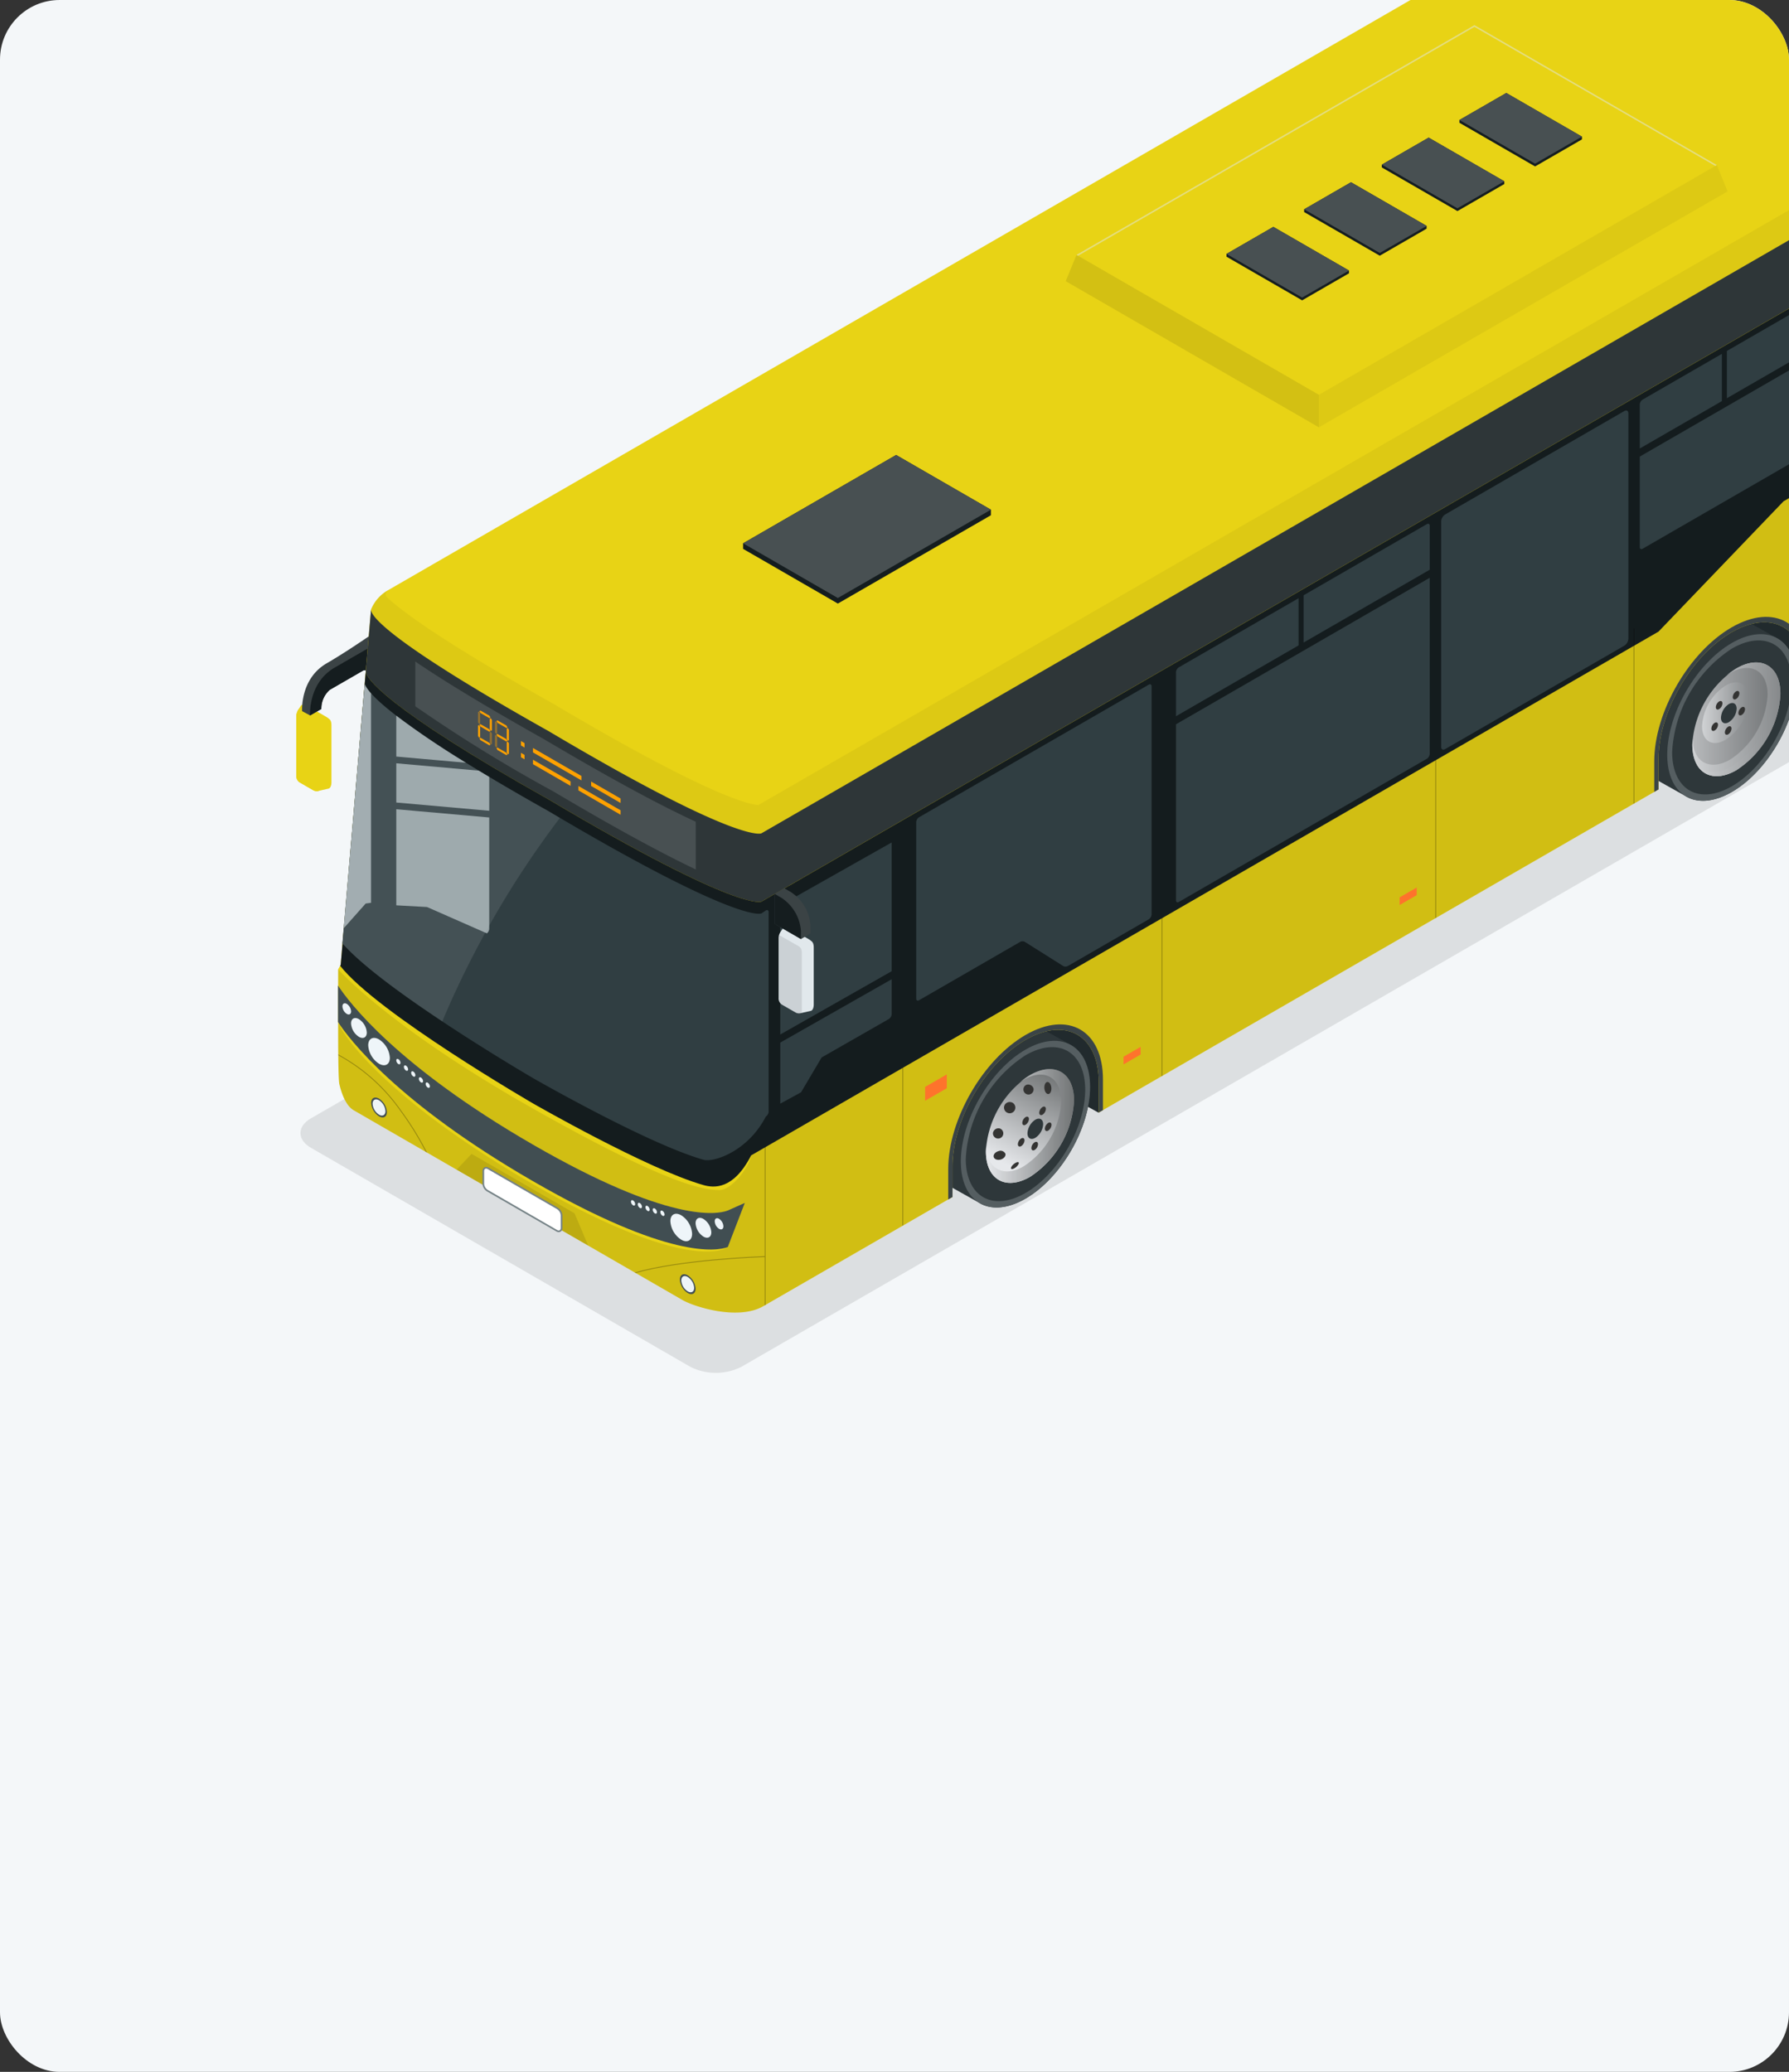 <svg xmlns="http://www.w3.org/2000/svg" xmlns:xlink="http://www.w3.org/1999/xlink" width="240" height="278" viewBox="0 0 240 278">
  <rect x="0" y="0" width="240" height="278" fill="#333333" stroke="none"/>
  <defs>
    <clipPath id="clip-path">
      <rect id="長方形_9746" data-name="長方形 9746" width="240" height="220" rx="8" fill="none"/>
    </clipPath>
    <linearGradient id="linear-gradient" y1="0.5" x2="1" y2="0.5" gradientUnits="objectBoundingBox">
      <stop offset="0" stop-color="#b7b9bb"/>
      <stop offset="1" stop-color="#6d7072"/>
    </linearGradient>
    <linearGradient id="linear-gradient-2" y1="0.5" x2="1" y2="0.5" gradientUnits="objectBoundingBox">
      <stop offset="0" stop-color="#d0d2d4"/>
      <stop offset="1" stop-color="#86898b"/>
    </linearGradient>
    <linearGradient id="linear-gradient-4" x1="0" y1="0.5" x2="1" y2="0.5" xlink:href="#linear-gradient-2"/>
    <linearGradient id="linear-gradient-5" x1="0.377" y1="0.849" x2="0.656" y2="0.059" gradientUnits="objectBoundingBox">
      <stop offset="0" stop-color="#e6e8eb"/>
      <stop offset="1" stop-color="#717475"/>
    </linearGradient>
    <linearGradient id="linear-gradient-6" x1="0" y1="0.5" x2="1" y2="0.5" xlink:href="#linear-gradient-5"/>
  </defs>
  <g id="グループ_22264" data-name="グループ 22264" transform="translate(-360.5 -5477)">
    <rect id="長方形_9734" data-name="長方形 9734" width="240" height="278" rx="8" transform="translate(360.5 5477)" fill="#f4f7f9"/>
    <g id="アートワーク_8" data-name="アートワーク 8" transform="translate(480.5 5587)">
      <g id="グループ_20736" data-name="グループ 20736" transform="translate(-120 -110)">
        <g id="グループ_20735" data-name="グループ 20735" clip-path="url(#clip-path)">
          <g id="グループ_20734" data-name="グループ 20734">
            <path id="パス_36002" data-name="パス 36002" d="M214.46,54.295a7.621,7.621,0,0,0-6.868,0L41.727,150.051c-1.889,1.09-1.889,2.874,0,3.965L92.6,183.39a7.621,7.621,0,0,0,6.868,0L265.337,87.633c1.888-1.09,1.888-2.875,0-3.965Z" opacity="0.1" style="mix-blend-mode: multiply;isolation: isolate"/>
            <g id="グループ_20733" data-name="グループ 20733">
              <g id="グループ_20710" data-name="グループ 20710">
                <g id="グループ_20709" data-name="グループ 20709">
                  <path id="パス_36003" data-name="パス 36003" d="M40.4,94.645a.57.57,0,0,1,.661,0c.4.229,2.817,1.566,2.96,1.71s.443.208.443.981v7.614c0,.393-.118.806-.4.869l-1.372.31a.937.937,0,0,1-.673-.1l-1.855-1.071a1,1,0,0,1-.414-.865V96.029a1.73,1.73,0,0,1,.227-.766C40.151,95.019,40.4,94.645,40.4,94.645Z" fill="#e8d315"/>
                  <path id="パス_36004" data-name="パス 36004" d="M40.171,104.958a1,1,0,0,1-.414-.865V96.029a1.437,1.437,0,0,1,.033-.25.246.246,0,0,1,.28,0c.542.314,2.054,1.174,2.291,1.311s.515.29.515.995v7.37a1.357,1.357,0,0,1-.1.655l-.082.018a.937.937,0,0,1-.673-.1Z" fill="#e8d315"/>
                </g>
                <path id="パス_36005" data-name="パス 36005" d="M43.83,89c-3.609,2.084-3.3,6.421-3.3,6.421L41.607,96l1.506-.869a3.332,3.332,0,0,1,1.13-2.566l4.521-2.611,2.416-.2a4.1,4.1,0,0,0,.932-2.413V83.537S47.44,86.913,43.83,89Z" fill="#3b4345"/>
                <path id="パス_36006" data-name="パス 36006" d="M50.817,86.16,44.9,89.575c-3.609,2.083-3.3,6.42-3.3,6.42l1.506-.869a3.332,3.332,0,0,1,1.13-2.566l4.521-2.611,2.416-.2a4.1,4.1,0,0,0,.932-2.413V83.537A2.7,2.7,0,0,1,50.817,86.16Z" fill="#151d1f"/>
              </g>
              <g id="グループ_20729" data-name="グループ 20729">
                <path id="パス_36007" data-name="パス 36007" d="M148.421,147.82l-1.037,1.479-4.63-2.548-5.838-10.206,12.123.128Z" fill="#212a2d"/>
                <path id="パス_36008" data-name="パス 36008" d="M243.135,93.121,242.1,94.6l-4.63-2.548L231.63,81.846l12.123.128Z" fill="#212a2d"/>
                <g id="グループ_20713" data-name="グループ 20713">
                  <path id="パス_36009" data-name="パス 36009" d="M238.348,85.6l0,0-6.859-3.834c-1.524-.661-3.524-.442-5.708.819-4.789,2.764-8.67,9.489-8.67,15.017,0,2.864,1.053,4.844,2.738,5.7l6.1,3.419h0c1.584,1.067,3.855,1,6.378-.454C237.121,103.5,241,96.776,241,91.278,241,88.447,239.984,86.481,238.348,85.6Z" fill="#2e373a" fill-rule="evenodd"/>
                  <path id="パス_36010" data-name="パス 36010" d="M232.335,106.265c-4.79,2.765-8.67.522-8.67-4.977,0-5.527,3.88-12.251,8.67-15.016S241,85.749,241,91.278C241,96.776,237.121,103.5,232.335,106.265Z" fill="#555e61" fill-rule="evenodd"/>
                  <path id="パス_36011" data-name="パス 36011" d="M232.335,105.5c-4.424,2.554-8.011.483-8.011-4.6a17.7,17.7,0,0,1,8.011-13.873c4.424-2.554,8.009-.484,8.009,4.625C240.344,96.737,236.759,102.951,232.335,105.5Z" fill="#2e373a" fill-rule="evenodd"/>
                  <path id="パス_36012" data-name="パス 36012" d="M238.854,93.1a13.066,13.066,0,0,1-5.915,10.241c-3.264,1.885-5.91.356-5.91-3.414a13.072,13.072,0,0,1,5.91-10.24C236.206,87.805,238.854,89.333,238.854,93.1Z" fill="url(#linear-gradient)"/>
                  <path id="パス_36013" data-name="パス 36013" d="M232.939,89.69a9.323,9.323,0,0,0-1.28.9c.147-.1.292-.195.441-.281,2.779-1.6,5.03-.3,5.03,2.9a11.112,11.112,0,0,1-5.03,8.713c-2.759,1.594-5,.32-5.026-2.84-.027.283-.045.565-.045.841,0,3.77,2.646,5.3,5.91,3.414A13.066,13.066,0,0,0,238.854,93.1C238.854,89.333,236.206,87.805,232.939,89.69Z" fill="url(#linear-gradient-2)"/>
                  <path id="パス_36014" data-name="パス 36014" d="M233.351,89.476c2.6-.947,4.563.538,4.563,3.694a12.32,12.32,0,0,1-5.577,9.656c-2.016,1.166-3.778.941-4.757-.348.939,1.794,2.983,2.239,5.359.866A13.066,13.066,0,0,0,238.854,93.1C238.854,89.493,236.425,87.947,233.351,89.476Z" fill="url(#linear-gradient-2)"/>
                  <g id="グループ_20712" data-name="グループ 20712">
                    <path id="パス_36015" data-name="パス 36015" d="M234.638,93.808a6.964,6.964,0,0,1-3.15,5.455c-1.739,1.006-3.152.191-3.152-1.817a6.96,6.96,0,0,1,3.152-5.456C233.226,90.985,234.638,91.8,234.638,93.808Z" fill="url(#linear-gradient-4)"/>
                    <g id="グループ_20711" data-name="グループ 20711">
                      <path id="パス_36016" data-name="パス 36016" d="M232.977,95.082a2.323,2.323,0,0,1-1.053,1.821c-.578.335-1.051.064-1.051-.606a2.331,2.331,0,0,1,1.051-1.822C232.505,94.139,232.977,94.411,232.977,95.082Z" fill="#2e373a"/>
                      <path id="パス_36017" data-name="パス 36017" d="M231.072,94.377a.981.981,0,0,1-.445.77c-.246.142-.443.027-.443-.257a.979.979,0,0,1,.443-.769C230.873,93.98,231.072,94.094,231.072,94.377Z" fill="#343433"/>
                      <path id="パス_36018" data-name="パス 36018" d="M233.344,93.025a.983.983,0,0,1-.445.77c-.244.141-.443.026-.443-.256a.98.98,0,0,1,.443-.769C233.145,92.627,233.344,92.742,233.344,93.025Z" fill="#343433"/>
                      <path id="パス_36019" data-name="パス 36019" d="M234.1,95.162a.972.972,0,0,1-.443.769c-.246.144-.445.027-.445-.256a.981.981,0,0,1,.445-.769C233.9,94.763,234.1,94.878,234.1,95.162Z" fill="#343433"/>
                      <path id="パス_36020" data-name="パス 36020" d="M232.29,97.759a.987.987,0,0,1-.443.769c-.248.143-.446.027-.446-.256a.977.977,0,0,1,.446-.769C232.09,97.361,232.29,97.475,232.29,97.759Z" fill="#343433"/>
                      <path id="パス_36021" data-name="パス 36021" d="M230.477,97.246a.982.982,0,0,1-.445.769c-.247.141-.444.026-.444-.257a.974.974,0,0,1,.444-.768C230.277,96.847,230.477,96.963,230.477,97.246Z" fill="#343433"/>
                    </g>
                  </g>
                </g>
                <g id="グループ_20715" data-name="グループ 20715">
                  <path id="パス_36022" data-name="パス 36022" d="M143.584,140.17h0l-6.856-3.834c-1.525-.661-3.523-.443-5.71.818-4.789,2.764-8.669,9.489-8.669,15.016,0,2.866,1.053,4.845,2.74,5.7l6.1,3.421h0c1.583,1.067,3.853,1,6.377-.454,4.789-2.764,8.67-9.491,8.67-14.988C146.239,143.014,145.22,141.048,143.584,140.17Z" fill="#2e373a" fill-rule="evenodd"/>
                  <path id="パス_36023" data-name="パス 36023" d="M137.569,160.833c-4.787,2.763-8.67.522-8.67-4.977,0-5.528,3.883-12.253,8.67-15.017s8.67-.522,8.67,5.006C146.239,151.342,142.358,158.069,137.569,160.833Z" fill="#555e61" fill-rule="evenodd"/>
                  <path id="パス_36024" data-name="パス 36024" d="M137.569,160.072c-4.423,2.553-8.009.483-8.009-4.6a17.7,17.7,0,0,1,8.009-13.875c4.424-2.553,8.012-.483,8.012,4.625C145.581,151.3,141.993,157.519,137.569,160.072Z" fill="#2e373a" fill-rule="evenodd"/>
                  <g id="グループ_20714" data-name="グループ 20714">
                    <path id="パス_36025" data-name="パス 36025" d="M144.088,147.672a13.07,13.07,0,0,1-5.913,10.24c-3.265,1.884-5.913.357-5.913-3.415a13.067,13.067,0,0,1,5.913-10.239C141.441,142.372,144.088,143.9,144.088,147.672Z" fill="url(#linear-gradient-5)"/>
                    <path id="パス_36026" data-name="パス 36026" d="M138.175,144.258a9.22,9.22,0,0,0-1.281.9c.146-.1.293-.194.442-.281,2.779-1.6,5.029-.3,5.029,2.9a11.117,11.117,0,0,1-5.029,8.713c-2.76,1.594-5,.319-5.027-2.84-.027.283-.047.565-.047.84,0,3.772,2.648,5.3,5.913,3.415a13.07,13.07,0,0,0,5.913-10.24C144.088,143.9,141.441,142.372,138.175,144.258Z" fill="url(#linear-gradient-6)"/>
                    <path id="パス_36027" data-name="パス 36027" d="M138.587,144.043c2.594-.946,4.562.539,4.562,3.694a12.319,12.319,0,0,1-5.576,9.657c-2.015,1.165-3.779.941-4.757-.348.937,1.794,2.983,2.239,5.359.866a13.07,13.07,0,0,0,5.913-10.24C144.088,144.06,141.661,142.514,138.587,144.043Z" fill="url(#linear-gradient-6)"/>
                    <path id="パス_36028" data-name="パス 36028" d="M141.6,149.575a6.967,6.967,0,0,1-3.153,5.456c-1.739,1-3.151.191-3.151-1.819a6.966,6.966,0,0,1,3.151-5.455C140.188,146.753,141.6,147.566,141.6,149.575Z" fill="url(#linear-gradient-4)"/>
                    <path id="パス_36029" data-name="パス 36029" d="M139.942,150.849a2.33,2.33,0,0,1-1.053,1.822c-.581.335-1.052.064-1.052-.607a2.326,2.326,0,0,1,1.052-1.822C139.469,149.907,139.942,150.178,139.942,150.849Z" fill="#2e373a"/>
                    <path id="パス_36030" data-name="パス 36030" d="M138.035,150.145a.977.977,0,0,1-.445.769c-.245.142-.445.027-.445-.256a.982.982,0,0,1,.445-.769C137.837,149.747,138.035,149.862,138.035,150.145Z" fill="#343433"/>
                    <path id="パス_36031" data-name="パス 36031" d="M140.307,148.792a.985.985,0,0,1-.444.77c-.244.141-.443.026-.443-.256a.981.981,0,0,1,.443-.769C140.108,148.394,140.307,148.508,140.307,148.792Z" fill="#343433"/>
                    <path id="パス_36032" data-name="パス 36032" d="M141.064,150.929a.982.982,0,0,1-.443.77c-.246.143-.446.026-.446-.257a.982.982,0,0,1,.446-.769C140.865,150.532,141.064,150.646,141.064,150.929Z" fill="#343433"/>
                    <path id="パス_36033" data-name="パス 36033" d="M139.251,153.527a.982.982,0,0,1-.444.769c-.245.142-.444.025-.444-.258a.982.982,0,0,1,.444-.768C139.053,153.129,139.251,153.242,139.251,153.527Z" fill="#343433"/>
                    <path id="パス_36034" data-name="パス 36034" d="M137.441,153.014a.987.987,0,0,1-.445.768c-.247.142-.445.027-.445-.256a.98.98,0,0,1,.445-.77C137.239,152.616,137.441,152.73,137.441,153.014Z" fill="#343433"/>
                    <path id="パス_36035" data-name="パス 36035" d="M138.642,146.021a.683.683,0,1,1-.945-.464A.75.75,0,0,1,138.642,146.021Z" fill="#343433"/>
                    <path id="パス_36036" data-name="パス 36036" d="M141.041,145.95c.039.449-.144.828-.4.847s-.5-.324-.533-.772.142-.827.4-.848S141.005,145.5,141.041,145.95Z" fill="#343433"/>
                    <path id="パス_36037" data-name="パス 36037" d="M135.9,148a.76.76,0,1,1-1.092.211A.785.785,0,0,1,135.9,148Z" fill="#343433"/>
                    <path id="パス_36038" data-name="パス 36038" d="M134.074,151.4a.695.695,0,1,1-.865.617A.755.755,0,0,1,134.074,151.4Z" fill="#343433"/>
                    <path id="パス_36039" data-name="パス 36039" d="M133.93,154.464a.729.729,0,0,1,.943.333c.089.308-.188.66-.618.784s-.855-.024-.943-.333S133.5,154.589,133.93,154.464Z" fill="#343433"/>
                    <path id="パス_36040" data-name="パス 36040" d="M135.987,156.2c.277-.235.575-.338.668-.231s-.059.386-.334.621-.576.34-.667.234S135.71,156.434,135.987,156.2Z" fill="#343433"/>
                  </g>
                </g>
                <path id="パス_36041" data-name="パス 36041" d="M47.442,148.968l44.1,25.46c1.605.927,7.481,2.783,10.848.839l25.392-14.66v-4.1c0-6.255,4.391-13.86,9.807-16.987s9.807-.592,9.807,5.662v4.1l75.1-43.357v-4.1c0-6.254,4.39-13.86,9.807-16.987s9.807-.592,9.807,5.662v4.1L266.4,80.579V51.6s-.955-31.424-.955-34.281a5.19,5.19,0,0,0-2.7-3.584h0c-.051-.036-.1-.073-.165-.11L215.1-13.79a2.115,2.115,0,0,0-.995-.218,2.107,2.107,0,0,0-1,.219L52.123,79.155a5.244,5.244,0,0,0-2.346,2.623l-4.072,47.691-.34.588v6.077c0,2.287-.018,7.963.145,9.232C45.51,145.366,46.027,148.151,47.442,148.968Z" fill="#e8d315"/>
                <path id="パス_36042" data-name="パス 36042" d="M266.4,80.579V51.6s-.955-31.424-.955-34.281a1.4,1.4,0,0,0-.015-.188,1.218,1.218,0,0,1-.653.792L102.152,111.814s-2.772,1.6-28.549-13.708C50.967,85.4,49.676,82.375,49.782,81.762l-.005.016-2.959,34.653,18.828-.876,30.43,33.834s4.869,4.211,4.69,5.637-2.567,4.69-4.3,4.652S90.4,159.459,71.249,148.6s-25.884-18.543-25.884-18.543v2.206c1.489,2.287,8.018,10.859,26.125,21.313,18.193,10.5,24.7,9.41,26.146,8.845l2.285-1.023-2.285,5.928c-1.447.995-7.953,2.06-26.146-8.443-18.079-10.438-25.039-18.972-26.125-21.7,0,2.643,0,7.076.145,8.179,0,0,.517,2.785,1.932,3.6l44.1,25.46c1.605.927,7.481,2.783,10.848.839l25.392-14.66v-4.1c0-6.255,4.391-13.86,9.807-16.987s9.807-.592,9.807,5.662v4.1l75.1-43.357v-4.1c0-6.254,4.39-13.86,9.807-16.987s9.807-.592,9.807,5.662v4.1ZM247.667,66.724l15.313-8.84v.6l-15.313,8.841Zm0,.964,15.313-8.84v.6l-15.313,8.84Zm0,.964,15.313-8.84v.6l-15.313,8.84Zm0,.964,15.313-8.84v.6l-15.313,8.84Zm0,.964,15.313-8.841v.605l-15.313,8.84Zm0,.963L262.98,62.7v.6l-15.313,8.84Zm0,.964,15.313-8.84v.6l-15.313,8.84Zm0,.964L262.98,64.63v.605l-15.313,8.839Zm0,.963,15.313-8.84v.6l-15.313,8.84Zm0,.964,15.313-8.84v.6L247.667,76Zm0,.963,15.313-8.839v.6l-15.313,8.839Zm0,.964,15.313-8.839v.6l-15.313,8.839Zm0,.963,15.313-8.839v.6l-15.313,8.84Zm0,.964,15.313-8.839v.6l-15.313,8.839Zm0,.964,15.313-8.839v.6l-15.313,8.84Zm0,.964,15.313-8.84v.605l-15.313,8.839Zm0,.964L262.98,73.3v.6l-15.313,8.84Z" opacity="0.1"/>
                <path id="パス_36043" data-name="パス 36043" d="M262.743,13.735h0c.893.626.465.994-.165,1.421L101.738,108.016c-.963-.035-6.237-.953-27.5-13.58l-.027-.016C59.141,85.962,53.844,81.943,51.987,80.2a.617.617,0,0,1,.136-1.043,5.467,5.467,0,0,0-2.272,2.437l.009.03a.139.139,0,0,0-.039.04c-.019.047-.032.082-.039.1-.106.613,1.185,3.638,23.821,16.344,25.777,15.308,28.549,13.708,28.549,13.708L264.774,17.923a1.218,1.218,0,0,0,.653-.792A5.456,5.456,0,0,0,262.743,13.735Z" opacity="0.05"/>
                <path id="パス_36044" data-name="パス 36044" d="M247.667,67.329l15.313-8.84v.336l-15.313,8.84Z" opacity="0.15"/>
                <path id="パス_36045" data-name="パス 36045" d="M247.667,68.292l15.313-8.84v.336l-15.313,8.841Z" opacity="0.15"/>
                <path id="パス_36046" data-name="パス 36046" d="M247.667,69.256l15.313-8.84v.335l-15.313,8.84Z" opacity="0.15"/>
                <path id="パス_36047" data-name="パス 36047" d="M247.667,70.22l15.313-8.84v.335l-15.313,8.84Z" opacity="0.15"/>
                <path id="パス_36048" data-name="パス 36048" d="M247.667,71.184l15.313-8.84v.336l-15.313,8.84Z" opacity="0.15"/>
                <path id="パス_36049" data-name="パス 36049" d="M247.667,72.147l15.313-8.84v.336l-15.313,8.84Z" opacity="0.15"/>
                <path id="パス_36050" data-name="パス 36050" d="M247.667,73.111l15.313-8.84v.336l-15.313,8.84Z" opacity="0.15"/>
                <path id="パス_36051" data-name="パス 36051" d="M247.667,74.074l15.313-8.84v.335l-15.313,8.84Z" opacity="0.15"/>
                <path id="パス_36052" data-name="パス 36052" d="M247.667,75.038,262.98,66.2v.336l-15.313,8.839Z" opacity="0.15"/>
                <path id="パス_36053" data-name="パス 36053" d="M247.667,76l15.313-8.839V67.5l-15.313,8.84Z" opacity="0.15"/>
                <path id="パス_36054" data-name="パス 36054" d="M247.667,76.965l15.313-8.839v.336L247.667,77.3Z" opacity="0.15"/>
                <path id="パス_36055" data-name="パス 36055" d="M247.667,77.929,262.98,69.09v.335l-15.313,8.84Z" opacity="0.15"/>
                <path id="パス_36056" data-name="パス 36056" d="M247.667,78.893l15.313-8.839v.336l-15.313,8.839Z" opacity="0.15"/>
                <path id="パス_36057" data-name="パス 36057" d="M247.667,79.856l15.313-8.839v.336l-15.313,8.839Z" opacity="0.15"/>
                <path id="パス_36058" data-name="パス 36058" d="M247.667,80.821l15.313-8.84v.335l-15.313,8.84Z" opacity="0.15"/>
                <path id="パス_36059" data-name="パス 36059" d="M247.667,81.784l15.313-8.84v.335l-15.313,8.84Z" opacity="0.15"/>
                <path id="パス_36060" data-name="パス 36060" d="M247.667,82.748l15.313-8.84v.336l-15.313,8.84Z" opacity="0.15"/>
                <path id="パス_36061" data-name="パス 36061" d="M155.936,144.352V115.571h-.11v28.844Z" opacity="0.3" style="mix-blend-mode: multiply;isolation: isolate"/>
                <path id="パス_36062" data-name="パス 36062" d="M121.162,164.411V135.631h-.11v28.844Z" opacity="0.3" style="mix-blend-mode: multiply;isolation: isolate"/>
                <path id="パス_36063" data-name="パス 36063" d="M192.664,123.148V98.658h-.11v24.554Z" opacity="0.3" style="mix-blend-mode: multiply;isolation: isolate"/>
                <path id="パス_36064" data-name="パス 36064" d="M102.59,168.551c-.839.029-11.322.423-17.444,2.185l.132.076c6.112-1.731,16.457-2.122,17.312-2.151v6.49l.11-.064v-29.57h-.11Z" opacity="0.3" style="mix-blend-mode: multiply;isolation: isolate"/>
                <path id="パス_36065" data-name="パス 36065" d="M244.331,60.178h-.11v33.2l.11-.063Z" opacity="0.3" style="mix-blend-mode: color-burn;isolation: isolate"/>
                <path id="パス_36066" data-name="パス 36066" d="M49.068,90.075h0l0,.038c-.019.725,2.333,4.691,24.538,17.154,25.777,15.309,28.549,13.708,28.549,13.708L264.774,27.085a1.218,1.218,0,0,0,.653-.792,1.409,1.409,0,0,1,.015.188c0,.086.078.175.227.269-.131-4.742-.227-8.524-.227-9.431a1.4,1.4,0,0,0-.015-.188,1.218,1.218,0,0,1-.653.792L102.152,111.814s-2.772,1.6-28.549-13.708C50.967,85.4,49.676,82.375,49.782,81.762l-.005.016-.709,8.3Z" fill="#2e3638"/>
                <path id="パス_36067" data-name="パス 36067" d="M127.21,160.937v-4.1c0-6.607,4.656-14.67,10.378-17.973s10.378-.617,10.378,5.991v4.1l-.571.329v-4.1c0-6.254-4.39-8.789-9.807-5.662s-9.807,10.732-9.807,16.987v4.1Z" fill="#3b4447"/>
                <path id="パス_36068" data-name="パス 36068" d="M232.3,84.182c5.724-3.3,10.379-.616,10.379,5.992v4.1l-.571.33V90.5c0-6.254-4.391-8.789-9.807-5.662s-9.807,10.733-9.807,16.987v4.1l-.571.33v-4.1C221.923,95.549,226.578,87.486,232.3,84.182Z" fill="#3b4447"/>
                <g id="グループ_20716" data-name="グループ 20716">
                  <path id="パス_36069" data-name="パス 36069" d="M132.933,69.135,112.4,80.986,99.688,73.645V72.9l20.529-11.853,12.716,7.342Z" fill="#151d1f"/>
                  <path id="パス_36070" data-name="パス 36070" d="M132.933,68.388,112.4,80.24,99.688,72.9l20.529-11.853Z" fill="#485052"/>
                </g>
                <g id="グループ_20717" data-name="グループ 20717">
                  <path id="パス_36071" data-name="パス 36071" d="M259.441,30.177l-153.619,88.69,0-.008-3.668,2.117s-2.772,1.6-28.549-13.708C51.41,94.811,49.049,90.844,49.065,90.115l-3.36,39.354-.071.122c5,6.364,25.856,18.456,25.856,18.456s15.361,8.831,22.879,10.963c1.422.4,4.032.64,6.4-3.984h0L222.494,84.749l16.77-17.484,20.178-11.649Z" fill="#141c1e"/>
                  <path id="パス_36072" data-name="パス 36072" d="M49.068,90.075v0Z" fill="#141c1e"/>
                </g>
                <path id="パス_36073" data-name="パス 36073" d="M49.068,91.657v0Z" fill="#438be3"/>
                <path id="パス_36074" data-name="パス 36074" d="M246.333,58.637c-.209.121-.38.022-.38-.22V39.283a.844.844,0,0,1,.381-.659l11.613-6.7c.209-.121.38-.022.38.219V51.273a.844.844,0,0,1-.38.659Z" fill="#303e42"/>
                <path id="パス_36075" data-name="パス 36075" d="M137.45,126.356a.7.7,0,0,0-.643.054l-13.515,7.8c-.209.121-.38.022-.38-.22V110.318a.842.842,0,0,1,.38-.659l30.817-17.792c.209-.121.38-.022.38.219v30.606a.847.847,0,0,1-.379.659l-10.8,6.236a.706.706,0,0,1-.644.054Z" fill="#303e42"/>
                <path id="パス_36076" data-name="パス 36076" d="M174.207,86.6,157.763,96.1V90.2a.847.847,0,0,1,.381-.659l16.063-9.273Z" fill="#303e42"/>
                <path id="パス_36077" data-name="パス 36077" d="M174.882,86.215V79.874l16.541-9.549c.21-.121.381-.022.381.22v5.9Z" fill="#303e42"/>
                <path id="パス_36078" data-name="パス 36078" d="M191.8,77.528v23.621a.841.841,0,0,1-.381.658L158.144,121.02c-.209.122-.38.023-.38-.218V97.182Z" fill="#303e42"/>
                <path id="パス_36079" data-name="パス 36079" d="M230.994,53.821l-11.011,6.357v-5.9a.844.844,0,0,1,.38-.659l10.631-6.138Z" fill="#303e42"/>
                <path id="パス_36080" data-name="パス 36080" d="M231.667,53.432V47.091L242.3,40.953c.209-.12.381-.022.381.22v5.9Z" fill="#303e42"/>
                <path id="パス_36081" data-name="パス 36081" d="M242.679,48.158V60.307a.846.846,0,0,1-.381.66L220.363,73.63c-.209.12-.38.021-.38-.22V61.262Z" fill="#303e42"/>
                <path id="パス_36082" data-name="パス 36082" d="M150.726,142.817l2.291-1.323v-1.025l-2.291,1.323Z" fill="#fe732c"/>
                <path id="パス_36083" data-name="パス 36083" d="M187.764,121.433l2.292-1.323v-1.026l-2.292,1.324Z" fill="#fe732c"/>
                <path id="パス_36084" data-name="パス 36084" d="M248,86.659l2.292-1.323V84.31L248,85.633Z" fill="#fe732c"/>
                <path id="パス_36085" data-name="パス 36085" d="M124.106,147.693l2.91-1.68v-1.852l-2.91,1.679Z" fill="#fe732c"/>
                <path id="パス_36086" data-name="パス 36086" d="M259.442,55.616,266.4,51.65V51.6s-.458-15.086-.74-25.3l-6.216,3.879Z" fill="#141c1e"/>
                <path id="パス_36087" data-name="パス 36087" d="M53.782,148.97a24.517,24.517,0,0,0-8.4-7.492v.121a24.459,24.459,0,0,1,8.312,7.435,40.533,40.533,0,0,1,3.42,5.517l.175.1A40.671,40.671,0,0,0,53.782,148.97Z" opacity="0.3" style="mix-blend-mode: multiply;isolation: isolate"/>
                <path id="パス_36088" data-name="パス 36088" d="M93.338,110.258c-4.4-2.03-10.864-5.436-20.358-11.074-8.171-4.587-13.626-7.941-17.266-10.42v6a199.063,199.063,0,0,0,18.5,11.416l.027.015c8.864,5.264,14.947,8.492,19.1,10.47Z" fill="#485052"/>
                <g id="グループ_20718" data-name="グループ 20718">
                  <path id="パス_36089" data-name="パス 36089" d="M103.117,122.385c0-.241-.171-.34-.38-.219l-.585.392s-2.772,1.6-28.549-13.709C51.41,96.393,48.917,92.385,48.933,91.657l-3,34.921c5.673,6.48,25.556,18.069,25.556,18.069s15.361,8.83,22.879,10.963c1.422.4,6-1.17,8.368-5.794a.845.845,0,0,0,.381-.659Z" fill="#303e42"/>
                </g>
                <path id="パス_36090" data-name="パス 36090" d="M49.777,93.032c-.674-.755-.848-1.181-.844-1.375l-2.826,32.9,2.948-3.322.722-.1Z" fill="#c5d0d3" opacity="0.7"/>
                <path id="パス_36091" data-name="パス 36091" d="M75.115,109.743c-.5-.292-1-.588-1.512-.894C51.41,96.393,48.917,92.385,48.933,91.657l-3,34.921c2.587,2.956,8.13,6.973,13.4,10.47A126.45,126.45,0,0,1,75.115,109.743Z" fill="#fff" opacity="0.1"/>
                <path id="パス_36092" data-name="パス 36092" d="M219.146,107.859l.109-.064V84.31h-.109Z" opacity="0.3" style="mix-blend-mode: multiply;isolation: isolate"/>
                <path id="パス_36093" data-name="パス 36093" d="M53.161,96.026v5.487l9.345.83A112.493,112.493,0,0,1,53.161,96.026Z" fill="#c5d0d3" opacity="0.7"/>
                <path id="パス_36094" data-name="パス 36094" d="M53.161,102.417v19.058l4.126.227,8.031,3.534a.857.857,0,0,0,.313-.612V109.687l-12.47-1.107v-.9l12.47,1.107v-4.541q-.72-.43-1.4-.842Z" fill="#c5d0d3" opacity="0.7"/>
                <path id="パス_36095" data-name="パス 36095" d="M71.49,158.482c18.193,10.5,24.7,9.409,26.146,8.844l2.285-5.928-2.285,1.023c-1.447.565-7.953,1.659-26.146-8.845s-24.7-19.109-26.147-21.346v4.9C46.791,139.372,53.295,147.978,71.49,158.482Z" fill="#414e52"/>
                <path id="パス_36096" data-name="パス 36096" d="M61.257,156.944l17.655,10.192L77.076,162.8l-13.815-7.975Z" opacity="0.1"/>
                <path id="パス_36097" data-name="パス 36097" d="M93.315,164.133a2.3,2.3,0,0,0,1.055,1.792c.583.336,1.055.079,1.055-.575a2.3,2.3,0,0,0-1.055-1.792C93.787,163.221,93.315,163.479,93.315,164.133Z" fill="#eef5f9"/>
                <path id="パス_36098" data-name="パス 36098" d="M91.206,171.7a2.3,2.3,0,0,0,1.055,1.792c.582.337,1.054.079,1.054-.574a2.3,2.3,0,0,0-1.054-1.793C91.678,170.787,91.206,171.044,91.206,171.7Z" fill="#414e52"/>
                <path id="パス_36099" data-name="パス 36099" d="M91.4,171.809a1.881,1.881,0,0,0,.862,1.465c.475.273.86.064.86-.47a1.88,1.88,0,0,0-.86-1.464C91.785,171.066,91.4,171.276,91.4,171.809Z" fill="#eef5f9"/>
                <path id="パス_36100" data-name="パス 36100" d="M49.792,147.991a2.3,2.3,0,0,0,1.055,1.792c.582.337,1.055.08,1.055-.574a2.3,2.3,0,0,0-1.055-1.793C50.264,147.08,49.792,147.338,49.792,147.991Z" fill="#414e52"/>
                <path id="パス_36101" data-name="パス 36101" d="M49.986,148.1a1.875,1.875,0,0,0,.861,1.463c.475.275.861.064.861-.469a1.881,1.881,0,0,0-.861-1.464C50.371,147.359,49.986,147.569,49.986,148.1Z" fill="#eef5f9"/>
                <path id="パス_36102" data-name="パス 36102" d="M89.932,163.86a3.178,3.178,0,0,0,1.458,2.478c.805.465,1.458.109,1.458-.794a3.174,3.174,0,0,0-1.458-2.478C90.585,162.6,89.932,162.956,89.932,163.86Z" fill="#eef5f9"/>
                <path id="パス_36103" data-name="パス 36103" d="M88.589,162.631a.623.623,0,0,0,.281.486c.156.09.282.017.282-.162a.621.621,0,0,0-.282-.487C88.715,162.378,88.589,162.45,88.589,162.631Z" fill="#eef5f9"/>
                <path id="パス_36104" data-name="パス 36104" d="M87.566,162.321a.623.623,0,0,0,.281.487c.156.09.282.017.282-.162a.62.62,0,0,0-.282-.487C87.692,162.069,87.566,162.141,87.566,162.321Z" fill="#eef5f9"/>
                <path id="パス_36105" data-name="パス 36105" d="M86.589,161.984a.621.621,0,0,0,.282.487c.155.09.281.017.281-.163a.623.623,0,0,0-.281-.487C86.715,161.731,86.589,161.8,86.589,161.984Z" fill="#eef5f9"/>
                <path id="パス_36106" data-name="パス 36106" d="M85.557,161.592a.622.622,0,0,0,.282.488c.155.089.281.017.281-.163a.623.623,0,0,0-.281-.487C85.683,161.34,85.557,161.413,85.557,161.592Z" fill="#eef5f9"/>
                <path id="パス_36107" data-name="パス 36107" d="M84.646,161.236a.62.62,0,0,0,.281.486c.156.09.282.018.282-.162a.621.621,0,0,0-.282-.487C84.772,160.983,84.646,161.056,84.646,161.236Z" fill="#eef5f9"/>
                <path id="パス_36108" data-name="パス 36108" d="M95.885,163.874a1.283,1.283,0,0,0,.58,1.006c.32.184.58.034.58-.336a1.283,1.283,0,0,0-.58-1.005C96.144,163.354,95.885,163.5,95.885,163.874Z" fill="#eef5f9"/>
                <path id="パス_36109" data-name="パス 36109" d="M49.205,138.543c0,.653-.472.911-1.055.574a2.3,2.3,0,0,1-1.055-1.792c0-.654.473-.912,1.055-.575A2.3,2.3,0,0,1,49.205,138.543Z" fill="#eef5f9"/>
                <path id="パス_36110" data-name="パス 36110" d="M52.3,141.936c0,.9-.65,1.252-1.452.79a3.165,3.165,0,0,1-1.452-2.467c0-.9.65-1.253,1.452-.791A3.165,3.165,0,0,1,52.3,141.936Z" fill="#eef5f9"/>
                <path id="パス_36111" data-name="パス 36111" d="M53.723,142.606c0,.179-.126.251-.281.162a.623.623,0,0,1-.281-.487c0-.18.126-.252.281-.163A.621.621,0,0,1,53.723,142.606Z" fill="#eef5f9"/>
                <path id="パス_36112" data-name="パス 36112" d="M54.747,143.478c0,.18-.127.252-.281.163a.622.622,0,0,1-.282-.488c0-.18.126-.252.282-.162A.624.624,0,0,1,54.747,143.478Z" fill="#eef5f9"/>
                <path id="パス_36113" data-name="パス 36113" d="M55.723,144.268c0,.179-.125.252-.281.163a.621.621,0,0,1-.282-.487c0-.18.126-.253.282-.163A.619.619,0,0,1,55.723,144.268Z" fill="#eef5f9"/>
                <path id="パス_36114" data-name="パス 36114" d="M56.755,145.069c0,.179-.126.252-.281.162a.623.623,0,0,1-.282-.487c0-.179.127-.252.282-.162A.622.622,0,0,1,56.755,145.069Z" fill="#eef5f9"/>
                <path id="パス_36115" data-name="パス 36115" d="M57.667,145.764c0,.179-.127.252-.282.162a.617.617,0,0,1-.281-.487c0-.179.125-.252.281-.162A.623.623,0,0,1,57.667,145.764Z" fill="#eef5f9"/>
                <path id="パス_36116" data-name="パス 36116" d="M47.1,135.706c0,.37-.26.52-.58.335a1.285,1.285,0,0,1-.581-1.005c0-.37.26-.52.581-.335A1.284,1.284,0,0,1,47.1,135.706Z" fill="#eef5f9"/>
                <g id="グループ_20719" data-name="グループ 20719">
                  <path id="パス_36117" data-name="パス 36117" d="M74.953,165.327a.65.65,0,0,1-.327-.1l-9.307-5.376a1.3,1.3,0,0,1-.594-1.031v-1.678a.51.51,0,0,1,.492-.567.661.661,0,0,1,.325.1l9.309,5.377a1.3,1.3,0,0,1,.594,1.031v1.678A.51.51,0,0,1,74.953,165.327Z" fill="#758286"/>
                  <path id="パス_36118" data-name="パス 36118" d="M75.222,164.761c0,.306-.219.432-.483.279l-9.308-5.378a1.071,1.071,0,0,1-.482-.837v-1.678c0-.307.217-.432.482-.279l9.308,5.377a1.078,1.078,0,0,1,.483.838Z" fill="#fff"/>
                </g>
                <path id="パス_36119" data-name="パス 36119" d="M193.336,69.963a1.194,1.194,0,0,1,.539-.934l24.037-13.877c.3-.171.539-.031.539.312V85.7a1.2,1.2,0,0,1-.539.934l-24.037,13.877c-.3.172-.539.031-.539-.311Z" fill="#303e42"/>
                <path id="パス_36120" data-name="パス 36120" d="M104.677,139.893l14.945-8.5v4.678a.845.845,0,0,1-.381.659l-9.015,5.157-2.764,4.675-2.785,1.522Z" fill="#303e42"/>
                <path id="パス_36121" data-name="パス 36121" d="M119.621,113.039l-14.945,8.444v17.326l14.945-8.494Z" fill="#303e42"/>
                <g id="グループ_20724" data-name="グループ 20724">
                  <g id="グループ_20720" data-name="グループ 20720">
                    <path id="パス_36122" data-name="パス 36122" d="M195.788,16.474l10.149,5.86,6.286-3.63v-.369l-10.149-5.859L195.788,16.1Z" fill="#151d1f"/>
                    <path id="パス_36123" data-name="パス 36123" d="M195.788,16.1l10.149,5.86,6.286-3.63-10.149-5.859Z" fill="#485052"/>
                  </g>
                  <g id="グループ_20721" data-name="グループ 20721">
                    <path id="パス_36124" data-name="パス 36124" d="M185.371,22.463l10.149,5.859,6.287-3.629v-.369l-10.149-5.86-6.286,3.63Z" fill="#151d1f"/>
                    <path id="パス_36125" data-name="パス 36125" d="M185.371,22.094l10.149,5.86,6.287-3.63-10.149-5.86Z" fill="#485052"/>
                  </g>
                  <g id="グループ_20722" data-name="グループ 20722">
                    <path id="パス_36126" data-name="パス 36126" d="M174.953,28.452,185.1,34.311l6.286-3.63v-.369L181.24,24.453l-6.287,3.63Z" fill="#151d1f"/>
                    <path id="パス_36127" data-name="パス 36127" d="M174.953,28.083l10.149,5.86,6.286-3.63L181.24,24.453Z" fill="#485052"/>
                  </g>
                  <g id="グループ_20723" data-name="グループ 20723">
                    <path id="パス_36128" data-name="パス 36128" d="M164.536,34.44l10.149,5.86,6.286-3.63V36.3l-10.149-5.86-6.286,3.63Z" fill="#151d1f"/>
                    <path id="パス_36129" data-name="パス 36129" d="M164.536,34.071l10.149,5.859,6.286-3.629-10.149-5.86Z" fill="#485052"/>
                  </g>
                </g>
                <g id="グループ_20725" data-name="グループ 20725">
                  <path id="パス_36130" data-name="パス 36130" d="M230.318,22.147,176.931,52.971,144.414,34.2l-1.444,3.527,33.962,19.609,54.831-31.657Z" opacity="0.05"/>
                  <path id="パス_36131" data-name="パス 36131" d="M144.414,34.2l-1.444,3.527,33.962,19.609V52.971Z" opacity="0.05"/>
                  <path id="パス_36132" data-name="パス 36132" d="M197.8,3.606l32.315,18.657.2-.117L197.8,3.372,144.414,34.2l.2.117Z" fill="#e1e8ec" opacity="0.5" style="mix-blend-mode: screen;isolation: isolate"/>
                </g>
                <g id="グループ_20728" data-name="グループ 20728">
                  <g id="グループ_20726" data-name="グループ 20726">
                    <path id="パス_36133" data-name="パス 36133" d="M67.938,99.174l-1.2-.692-.141.081.141.245,1.2.692.142-.081Z" fill="#ffa100"/>
                    <path id="パス_36134" data-name="パス 36134" d="M67.938,97.352l-1.2-.692-.141.081.141.245,1.2.692.142-.081Z" fill="#ffa100"/>
                    <path id="パス_36135" data-name="パス 36135" d="M67.938,101l-1.2-.693-.141.082.141.245,1.2.692.141-.082Z" fill="#ffa100"/>
                    <path id="パス_36136" data-name="パス 36136" d="M66.549,96.77l-.142.081v1.385l.142.245.141-.081V97.014Z" fill="#ffa100" opacity="0.4"/>
                    <path id="パス_36137" data-name="パス 36137" d="M68.127,97.68l-.141.082v1.385l.141.245.142-.082V97.925Z" fill="#ffa100"/>
                    <path id="パス_36138" data-name="パス 36138" d="M66.549,98.592l-.142.082v1.385l.142.245.141-.081V98.836Z" fill="#ffa100" opacity="0.4"/>
                    <path id="パス_36139" data-name="パス 36139" d="M68.127,99.5l-.141.082v1.385l.141.245.142-.082V99.748Z" fill="#ffa100"/>
                    <path id="パス_36140" data-name="パス 36140" d="M65.658,97.859l-1.2-.693-.141.082.141.245,1.2.693L65.8,98.1Z" fill="#ffa100"/>
                    <path id="パス_36141" data-name="パス 36141" d="M65.658,96.036l-1.2-.693-.142.082.142.245,1.2.693.142-.082Z" fill="#ffa100"/>
                    <path id="パス_36142" data-name="パス 36142" d="M65.658,99.681l-1.2-.692-.142.081.142.244,1.2.692.141-.081Z" fill="#ffa100"/>
                    <path id="パス_36143" data-name="パス 36143" d="M64.269,95.453l-.142.081V96.92l.142.245.141-.081V95.7Z" fill="#ffa100" opacity="0.4"/>
                    <path id="パス_36144" data-name="パス 36144" d="M65.847,96.364l-.141.082v1.385l.141.245.142-.081V96.609Z" fill="#ffa100"/>
                    <path id="パス_36145" data-name="パス 36145" d="M64.269,97.275l-.142.082v1.385l.142.244.141-.081V97.521Z" fill="#ffa100"/>
                    <path id="パス_36146" data-name="パス 36146" d="M65.847,98.186l-.141.082v1.385l.141.244.142-.081V98.431Z" fill="#ffa100" opacity="0.4"/>
                  </g>
                  <g id="グループ_20727" data-name="グループ 20727">
                    <path id="パス_36147" data-name="パス 36147" d="M70.371,100.306l-.483-.279v-.594l.483.279Z" fill="#ffa100"/>
                    <path id="パス_36148" data-name="パス 36148" d="M78,104.712,71.5,100.956v-.594L78,104.118Z" fill="#ffa100"/>
                    <path id="パス_36149" data-name="パス 36149" d="M83.253,107.744,79.3,105.459v-.594l3.956,2.284Z" fill="#ffa100"/>
                    <path id="パス_36150" data-name="パス 36150" d="M70.371,101.884l-.483-.278v-.594l.483.278Z" fill="#ffa100"/>
                    <path id="パス_36151" data-name="パス 36151" d="M76.542,105.447,71.5,102.535v-.595l5.046,2.913Z" fill="#ffa100"/>
                    <path id="パス_36152" data-name="パス 36152" d="M83.253,109.322,77.6,106.056v-.595l5.657,3.267Z" fill="#ffa100"/>
                  </g>
                </g>
              </g>
              <g id="グループ_20732" data-name="グループ 20732">
                <g id="グループ_20730" data-name="グループ 20730">
                  <path id="パス_36153" data-name="パス 36153" d="M105.1,124.464a.57.57,0,0,1,.661,0c.4.228,2.818,1.566,2.961,1.708s.442.209.442.982v7.615c0,.393-.117.805-.4.869l-1.372.31a.933.933,0,0,1-.673-.1l-1.854-1.07a1,1,0,0,1-.415-.865v-8.064a1.71,1.71,0,0,1,.228-.765C104.843,124.837,105.1,124.464,105.1,124.464Z" fill="#e1e8ec"/>
                  <path id="パス_36154" data-name="パス 36154" d="M104.864,134.777a1,1,0,0,1-.415-.865v-8.064a1.519,1.519,0,0,1,.033-.25.244.244,0,0,1,.28,0c.543.313,2.054,1.174,2.292,1.311s.514.29.514.995v7.369a1.368,1.368,0,0,1-.094.655l-.083.019a.933.933,0,0,1-.673-.1Z" opacity="0.1" style="mix-blend-mode: multiply;isolation: isolate"/>
                </g>
                <g id="グループ_20731" data-name="グループ 20731">
                  <path id="パス_36155" data-name="パス 36155" d="M106.109,119.705l-.9-.523-1.278.763v4.02L107.453,126l1.278-.764v-.993A5.792,5.792,0,0,0,106.109,119.705Z" fill="#3b4345"/>
                  <path id="パス_36156" data-name="パス 36156" d="M107.453,125.009a5.8,5.8,0,0,0-2.622-4.541l-.9-.523v4.02L107.453,126Z" fill="#151d1f"/>
                </g>
              </g>
            </g>
          </g>
        </g>
      </g>
    </g>
  </g>
</svg>
